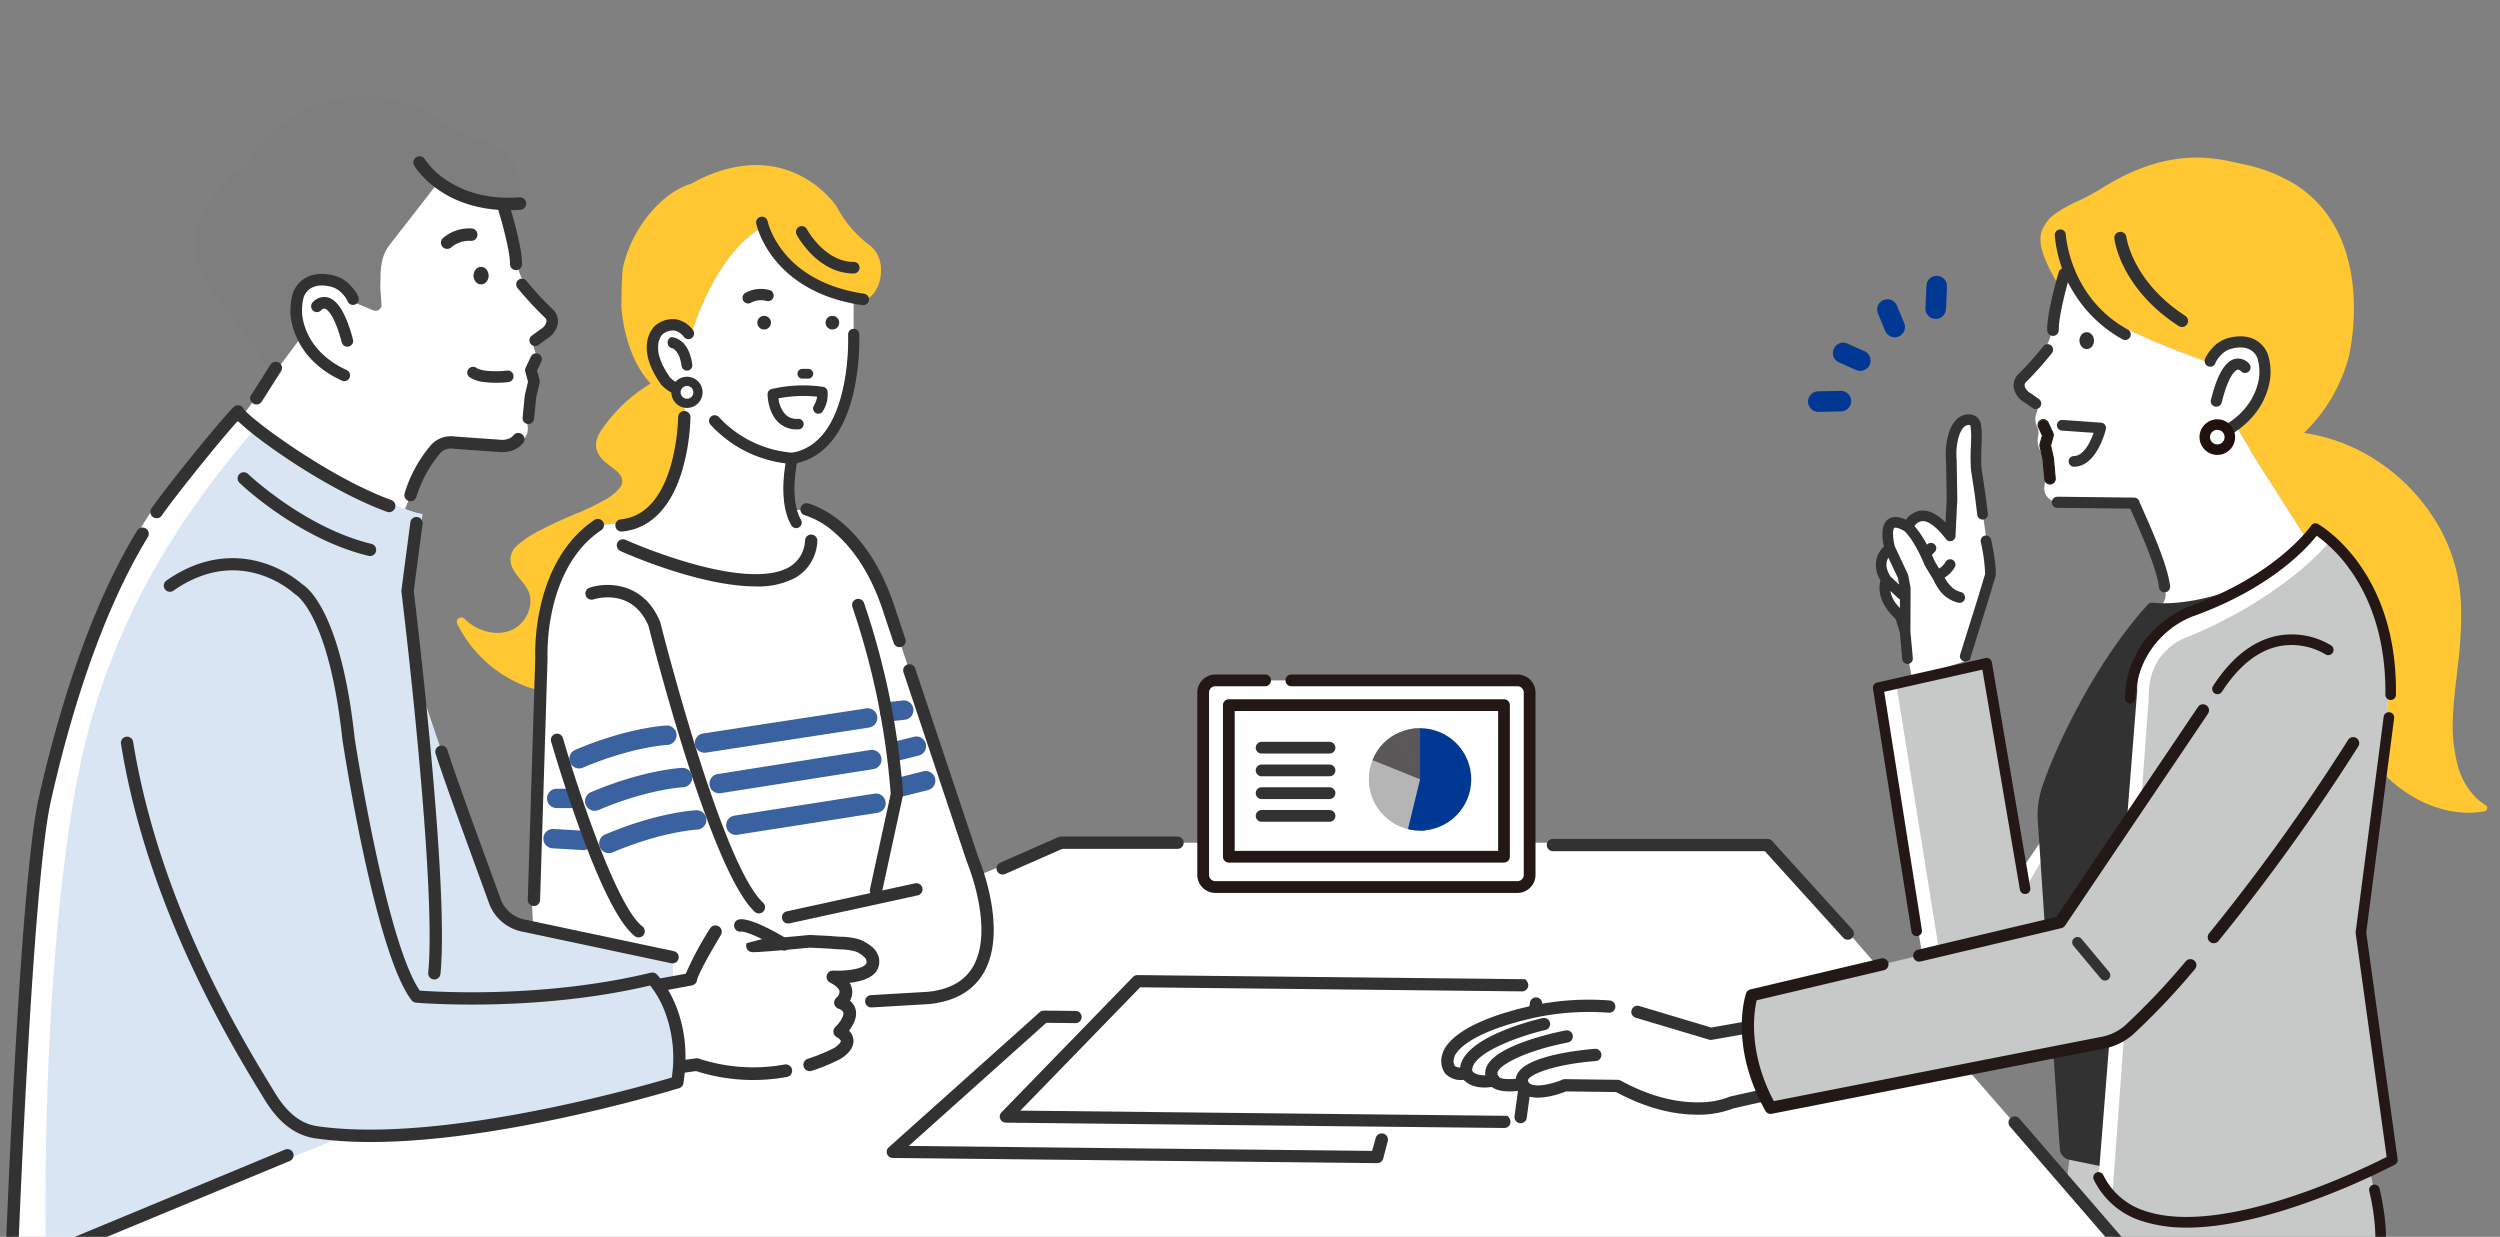 <svg xmlns="http://www.w3.org/2000/svg" xmlns:xlink="http://www.w3.org/1999/xlink" width="568" height="281" viewBox="0 0 568 281">
  <rect x="0" y="0" width="568" height="281" fill="#808080" stroke="none"/>
  <defs>
    <clipPath id="clip-path">
      <rect id="長方形_164" data-name="長方形 164" width="568" height="281" transform="translate(494.294 2009.535)" fill="#fff" stroke="#707070" stroke-width="1"/>
    </clipPath>
    <clipPath id="clip-path-2">
      <rect id="長方形_162" data-name="長方形 162" width="563.757" height="266.698" fill="none"/>
    </clipPath>
    <clipPath id="clip-path-3">
      <path id="パス_1325" data-name="パス 1325" d="M665.318,306.034a11.212,11.212,0,0,0-6.242,6.351,10.84,10.84,0,0,0-.847,4.359,11.635,11.635,0,1,0,11.635-11.636,11.324,11.324,0,0,0-4.546.925" transform="translate(-658.229 -305.109)" fill="none"/>
    </clipPath>
  </defs>
  <g id="マスクグループ_2" data-name="マスクグループ 2" transform="translate(-494.294 -2009.535)" clip-path="url(#clip-path)">
    <g id="グループ_164" data-name="グループ 164" transform="translate(495.654 2031.455)">
      <g id="グループ_159" data-name="グループ 159">
        <g id="グループ_158" data-name="グループ 158" clip-path="url(#clip-path-2)">
          <path id="パス_1197" data-name="パス 1197" d="M1083.829,176.687a13.562,13.562,0,0,1-1.941-1.435,16.333,16.333,0,0,1-4.607-8.149,35.5,35.5,0,0,1-.963-10.208c.149-4.209.746-8.4,1.2-12.583a88.059,88.059,0,0,0,.642-13.154,38.768,38.768,0,0,0-6.346-19.972,43.543,43.543,0,0,0-14.335-13.774,40.586,40.586,0,0,0-15-5.332,37.244,37.244,0,0,0,10.247-17.558,52.228,52.228,0,0,0,.912-15.2c-.69-7.61-3.619-17.953-13.649-24.012a36.52,36.52,0,0,0-11.084-4.237c-5.916-1.281-16.43-4.538-32.267,5.35A47.671,47.671,0,0,1,991.951,39c-1.914.915-5.923,2.718-7.545,4.7-2.545,3.11-2.638,5.91,1.46,13.352l1.028,1.394c1-4.475,1.994-7.017,1.422-4.8-2.814,10.927,29.409,21.016,31.61,22.105l2.529.045,3.563,12.979c.2.261,5.057,8.43,5.165,8.742l14.7,23.046a73.88,73.88,0,0,1-8.079,7.714c.145.366.286.733.432,1.1a222.792,222.792,0,0,0,10.872,23.542c3.766,6.954,7.98,13.932,14.155,19.023,5.563,4.587,13.014,7.431,20.259,6.084a.751.751,0,0,0,.305-1.34" transform="translate(-520.384 -15.635)" fill="#ffc833"/>
          <path id="パス_1198" data-name="パス 1198" d="M1066.2,521.406s2.384-14.345-7.152-37.391l-61.191-.795L995.477,501.5l16.067,19.908Z" transform="translate(-527.194 -255.908)" fill="#c7c8c8"/>
          <path id="パス_1199" data-name="パス 1199" d="M1025.768,123.759c-.109-.311-4.964-8.481-5.165-8.742l-3.562-12.979-2.529-.045c-2.2-1.089-34.424-11.178-31.61-22.105.906-3.52-2.115,4.936-2.893,14.1-.034.4-.037,1.421-.336,1.15-.232-.209.715,2.044-3.983,7.38-.553.628-3.219,4.027-3.279,4.862a2.388,2.388,0,0,0,1.081,2.488,2.336,2.336,0,0,0,.948.306c.9.154,2.935.843,1.764,3.921a3.723,3.723,0,0,0,.238,2.8,3.287,3.287,0,0,1,.255,2.036,4.785,4.785,0,0,0,.357,3.217,8.075,8.075,0,0,1,.871,2.384l.172.961a13.128,13.128,0,0,1,.049,4.609c-.321,1.8.206,4.541,6.484,4.443l11.573-.272c4.207-1.01,9.4,20.244,9.4,20.244.641,3.35-5.117,6.176-3.015,8.184,16.556,8.742,37.88-15.894,37.88-15.894Z" transform="translate(-514.97 -41.876)" fill="#fff"/>
          <path id="パス_1200" data-name="パス 1200" d="M1064.616,122.918s.01-.569,1.519-2.261a6.243,6.243,0,0,1,3.234-1.856c2.049-.492,5.571-.629,7.12,2.873a12.436,12.436,0,0,1,.527,4.687c-.339,3.25-2.272,9.332-10.219,13.138Z" transform="translate(-563.81 -62.779)" fill="#fff"/>
          <path id="パス_1201" data-name="パス 1201" d="M1064.232,138.614a1.265,1.265,0,0,1,.594-1.687c7.831-3.752,9.258-9.732,9.508-12.129a11.45,11.45,0,0,0-.427-4.045c-1.223-2.765-4.076-2.537-5.668-2.155a4.973,4.973,0,0,0-2.584,1.468,6.991,6.991,0,0,0-1.22,1.652,1.265,1.265,0,0,1-2.508-.254c.012-.7.614-1.707,1.84-3.081a7.48,7.48,0,0,1,3.882-2.244c3.954-.951,7.157.394,8.571,3.592a13.4,13.4,0,0,1,.629,5.33c-.294,2.82-1.947,9.845-10.931,14.148a1.263,1.263,0,0,1-1.687-.594m.224-17.1h0m0,0h0m0,0v0" transform="translate(-562.386 -61.348)" fill="#323232"/>
          <path id="パス_1202" data-name="パス 1202" d="M1013.962,215.015a1.265,1.265,0,0,0,1.045-1.375c-.465-4.534-4.321-13.212-6.173-17.383-.338-.761-.659-1.483-.76-1.742a1.264,1.264,0,0,0-1.2-1.006l-17.4-.2a1.265,1.265,0,1,0-.078,2.528l16.563.174c.142.331.326.745.56,1.272,1.659,3.735,5.545,12.48,5.969,16.614a1.265,1.265,0,0,0,1.387,1.129l.084-.012" transform="translate(-523.326 -102.375)" fill="#323232"/>
          <path id="パス_1203" data-name="パス 1203" d="M970.494,126.663a1.249,1.249,0,0,1,.12-.118,68.246,68.246,0,0,0,5.778-6.454,1.253,1.253,0,0,1,1.934,1.594,79.237,79.237,0,0,1-5.981,6.676,1.174,1.174,0,0,0-.2.818,2.773,2.773,0,0,0,1.4,1.619l1.87,1.325a1.253,1.253,0,0,1-1.45,2.043l-1.805-1.281a4.967,4.967,0,0,1-2.5-3.393,3.714,3.714,0,0,1,.838-2.828" transform="translate(-513.504 -63.358)" fill="#323232"/>
          <path id="パス_1204" data-name="パス 1204" d="M1066.341,137.492a1.265,1.265,0,0,0,1.016-.944c1.64-6.631,3.283-7.36,3.6-7.438a.852.852,0,0,1,.73.286,1.255,1.255,0,0,0,1.774.153,1.274,1.274,0,0,0,.154-1.79,3.356,3.356,0,0,0-3.213-1.117c-2.28.525-4.078,3.567-5.5,9.3a1.265,1.265,0,0,0,1.439,1.551" transform="translate(-563.941 -67.027)" fill="#323232"/>
          <path id="パス_1205" data-name="パス 1205" d="M1004.579,116.6a1.55,1.55,0,0,1-2.209.863,2.071,2.071,0,0,1-.717-2.575,1.55,1.55,0,0,1,2.209-.863,2.071,2.071,0,0,1,.717,2.575" transform="translate(-530.37 -60.278)" fill="#323232"/>
          <path id="パス_1206" data-name="パス 1206" d="M1062.016,161.791a2.848,2.848,0,1,1,3.286,2.33,2.849,2.849,0,0,1-3.286-2.33" transform="translate(-562.411 -83.921)" fill="#fff"/>
          <path id="パス_1207" data-name="パス 1207" d="M1059.494,160.647a4.043,4.043,0,1,1,4.663,3.308,4.047,4.047,0,0,1-4.663-3.308m2.355-.4a1.654,1.654,0,1,0,1.353-1.908,1.656,1.656,0,0,0-1.353,1.908" transform="translate(-561.067 -82.577)" fill="#21110d"/>
          <path id="パス_1208" data-name="パス 1208" d="M1005.061,89.243a1.274,1.274,0,0,1-.152-.071A30.089,30.089,0,0,1,989.5,65.517a1.265,1.265,0,0,1,2.527-.121c.007.143.865,14.308,14.1,21.557a1.265,1.265,0,0,1-1.063,2.289" transform="translate(-524.026 -33.996)" fill="#323232"/>
          <path id="パス_1209" data-name="パス 1209" d="M1034.155,86.9a1.378,1.378,0,0,1-1.245-.13c-13.146-8.515-14.56-19.4-14.614-19.862a1.38,1.38,0,0,1,2.741-.325c.015.119,1.39,10.109,13.374,17.87a1.38,1.38,0,0,1-.256,2.447" transform="translate(-539.274 -34.618)" fill="#323232"/>
          <path id="パス_1210" data-name="パス 1210" d="M987.641,98.184a1.318,1.318,0,0,1-1.788-1.191c-.119-3.92,2.506-12.825,2.618-13.2A1.318,1.318,0,0,1,991,84.54c-.728,2.457-2.6,9.469-2.51,12.374a1.318,1.318,0,0,1-.845,1.27" transform="translate(-522.095 -43.875)" fill="#323232"/>
          <path id="パス_1211" data-name="パス 1211" d="M984.335,170.68a1.2,1.2,0,0,0,1.018-1.29l-.4-4.483a1.254,1.254,0,0,0-.024-.155l-.634-2.824.572-2.033a1.2,1.2,0,0,0-.067-.828l-1.08-2.321a1.2,1.2,0,0,0-2.168,1.009l.893,1.919-.534,1.9a1.2,1.2,0,0,0-.015.585l.683,3.042.4,4.4a1.2,1.2,0,0,0,1.3,1.083l.066-.008" transform="translate(-519.76 -82.645)" fill="#221815"/>
          <path id="パス_1212" data-name="パス 1212" d="M984.217,170.663h0l-.072.009a1.314,1.314,0,0,1-1.426-1.191l-.392-4.39-.682-3.041a1.309,1.309,0,0,1,.017-.644l.522-1.855-.874-1.879a1.313,1.313,0,1,1,2.382-1.108l1.08,2.32a1.315,1.315,0,0,1,.073.911l-.563,2,.626,2.795a1.338,1.338,0,0,1,.027.17l.4,4.483a1.312,1.312,0,0,1-1.118,1.417h0m-2.171-14.523a1.077,1.077,0,0,0-.522,1.431l.892,1.919a.119.119,0,0,1,.006.082l-.534,1.9a1.07,1.07,0,0,0-.014.528l.685,3.057.395,4.4a1.076,1.076,0,0,0,1.17.976l.059-.007h0a1.076,1.076,0,0,0,.916-1.161l-.4-4.483a1.086,1.086,0,0,0-.022-.139l-.634-2.824a.115.115,0,0,1,0-.058l.572-2.033a1.079,1.079,0,0,0-.06-.746l-1.08-2.321a1.079,1.079,0,0,0-1.431-.522" transform="translate(-519.627 -82.512)" fill="#221815"/>
          <path id="パス_1213" data-name="パス 1213" d="M994.183,166.827a1.215,1.215,0,0,1,.209-2.409c1.6-.012,2.811-1.7,3.548-3.113a16.324,16.324,0,0,0,.92-2.158l-7.237-.513a1.215,1.215,0,0,1,.172-2.423l8.753.621a1.214,1.214,0,0,1,1.1,1.489c-.081.347-2.054,8.488-7.234,8.526a1.24,1.24,0,0,1-.227-.02" transform="translate(-524.555 -82.726)" fill="#323232"/>
          <path id="パス_1214" data-name="パス 1214" d="M928.887,273.74c-2.058.515-24.635,5.563-24.635,5.563l11.92,72.317,15.1,7.152L960,328.946l.679-43.286-23.841,34.967Z" transform="translate(-478.883 -144.97)" fill="#fff"/>
          <path id="パス_1215" data-name="パス 1215" d="M933.659,273.611c-3.709-1.059-20.4,5.563-20.4,5.563l10.331,64.37,12.45,15.1,28.725-29.825.679-43.286L942.4,324.869Z" transform="translate(-483.654 -144.841)" fill="#c7c8c8"/>
          <path id="パス_1216" data-name="パス 1216" d="M1008.759,234.45s14.3,2.384,35.5-11.391l5.828,9.132v11.976l-7.947,16.142-14.3,16.662-12.185,23.952-8.477,57.278-5.3,2.6-11.677-2.391a1.391,1.391,0,0,1-1.109-1.27l-5-74.449a18.951,18.951,0,0,1,.844-7.018c2.408-7.575,11.432-27.648,23.829-41.228" transform="translate(-521.139 -118.13)" fill="#323232"/>
          <path id="パス_1217" data-name="パス 1217" d="M1000.383,360.64a1.327,1.327,0,0,1-.265-.027l-11.677-2.391a2.719,2.719,0,0,1-2.162-2.477l-5-74.448a20.184,20.184,0,0,1,.9-7.507c2.436-7.663,11.536-27.943,24.112-41.719a1.322,1.322,0,0,1,1.192-.413c.238.037,14.2,2.038,34.56-11.195a1.322,1.322,0,0,1,1.835.4l5.827,9.132a1.319,1.319,0,0,1,.208.711V242.68a1.331,1.331,0,0,1-.136.584l-7.947,16.142a1.3,1.3,0,0,1-.183.277l-14.2,16.542-12.015,23.619-8.445,57.064a1.322,1.322,0,0,1-.725.993l-5.3,2.6a1.318,1.318,0,0,1-.583.136m7.409-126.284c-12.045,13.438-20.741,32.845-23.092,40.235a17.576,17.576,0,0,0-.784,6.529l5,74.449a.07.07,0,0,0,.055.064l11.235,2.3,4.269-2.1,8.375-56.591a1.339,1.339,0,0,1,.129-.406l12.186-23.952a1.278,1.278,0,0,1,.175-.262l14.195-16.536,7.737-15.715V231.089l-4.908-7.691c-18.345,11.576-31.379,11.254-34.572,10.957" transform="translate(-519.65 -116.642)" fill="#323232"/>
          <path id="パス_1218" data-name="パス 1218" d="M407.991,360.421H246.359L13.6,455.313H490.639Z" transform="translate(-7.204 -190.875)" fill="#fff"/>
          <path id="パス_1219" data-name="パス 1219" d="M574.549,427.2l-4.4,31.474-28.493-.3-2.234,8.362-107.639-1.151,32.993-29.523,12.853.137,9.213-9.86s87.724-.479,87.71.864" transform="translate(-228.667 -225.74)" fill="#fff"/>
          <path id="パス_1220" data-name="パス 1220" d="M594.582,459.089l-113.17-1.209a1.463,1.463,0,0,1-1.069-.448,1.368,1.368,0,0,1,.019-1.892l29.878-30.76a1.429,1.429,0,0,1,1.041-.43l88.033.941a.057.057,0,0,1,.036.014c1.387,1.233.506,2.762-.725,2.749l-86.757-.927-27.215,28.018,110.639,1.183c1.409,1.235.526,2.776-.709,2.763" transform="translate(-254.188 -224.731)" fill="#323232"/>
          <path id="パス_1221" data-name="パス 1221" d="M536.791,476.158l-110.032-1.176a1.415,1.415,0,0,1-1.307-.89,1.366,1.366,0,0,1,.366-1.517l34.309-30.713a1.432,1.432,0,0,1,.97-.363l7.139.076a1.386,1.386,0,1,1-.03,2.77l-6.581-.07L430.375,472.25l105.281,1.125.792-2.864a1.416,1.416,0,0,1,1.673-1.076,1.387,1.387,0,0,1,1.1,1.637l-1.028,3.981a1.408,1.408,0,0,1-1.4,1.1" transform="translate(-225.266 -233.813)" fill="#323232"/>
          <path id="パス_1222" data-name="パス 1222" d="M729.976,463.744a1.46,1.46,0,0,1-.191-.013,1.4,1.4,0,0,1-1.2-1.576l3.5-25.763a1.4,1.4,0,1,1,2.774.377l-3.5,25.763a1.4,1.4,0,0,1-1.385,1.211" transform="translate(-385.846 -230.467)" fill="#323232"/>
          <path id="パス_1223" data-name="パス 1223" d="M812.561,381.482a1.4,1.4,0,0,1-1.011-.43L793.726,361.37H745.582a1.4,1.4,0,0,1,0-2.8h48.741a1.4,1.4,0,0,1,1.01.43l18.238,20.112a1.4,1.4,0,0,1-1.01,2.37" transform="translate(-394.111 -189.895)" fill="#323232"/>
          <path id="パス_1224" data-name="パス 1224" d="M706.761,456.143c1.046,1.824,6.476.848,6.476.848,1.732,3.641,9.635.269,9.635.269l12,.156c15.7,8.6,25.9,3.754,25.9,3.754l16.3-3.648c.212-10.817-6.207-14.55-6.207-14.55l-14.839,2.595-16.669-4.984a30.121,30.121,0,0,0-6.444-1.2,59.646,59.646,0,0,0-18.274,1.4c-17.474,4.106-18.225,9.7-18.225,9.7s-1.7,4.776,4.088,4.088c0,0,1.232,2.589,6.262,1.566" transform="translate(-368.69 -232.608)" fill="#fff"/>
          <path id="パス_1225" data-name="パス 1225" d="M730.668,469.365a1.393,1.393,0,0,1-1.268-.881,3.312,3.312,0,0,1,.276-3.079c2.552-4.084,15.01-5.25,17.481-5.443a1.392,1.392,0,0,1,.216,2.775c-9.245.722-14.534,2.857-15.337,4.143a.555.555,0,0,0-.047.581,1.393,1.393,0,0,1-1.321,1.9" transform="translate(-386.147 -243.589)" fill="#323232"/>
          <path id="パス_1226" data-name="パス 1226" d="M716.4,463.78a1.39,1.39,0,0,1-1.088-.558,3.788,3.788,0,0,1-.625-3.786c1.92-4.988,15.353-7.868,18.027-8.394a1.392,1.392,0,0,1,.538,2.731c-10,1.973-15.359,5.084-15.966,6.663a1.054,1.054,0,0,0,.257,1.12,1.392,1.392,0,0,1-1.141,2.225" transform="translate(-378.356 -238.853)" fill="#323232"/>
          <path id="パス_1227" data-name="パス 1227" d="M703.677,459.037a1.391,1.391,0,0,1-1.332-1.1c-1.7-7.963,16.614-12.4,18.709-12.885a1.392,1.392,0,0,1,.622,2.713c-5.8,1.333-17.5,5.431-16.61,9.589a1.391,1.391,0,0,1-1.07,1.652,1.376,1.376,0,0,1-.32.031" transform="translate(-371.896 -235.676)" fill="#323232"/>
          <path id="パス_1228" data-name="パス 1228" d="M750.729,462.364c-4.541-.089-10.606-1.254-17.79-5.13l-11.368-.148c-1.59.639-7.946,2.929-10.573-.152-1.73.225-4.7.38-6.3-.859-3.636.536-5.53-.706-6.4-1.617a4.821,4.821,0,0,1-4.245-1.512,4.917,4.917,0,0,1-.557-4.382c.269-1.2,2.414-6.738,19.231-10.694a60.8,60.8,0,0,1,18.716-1.442,1.392,1.392,0,1,1-.2,2.776,58.93,58.93,0,0,0-17.8,1.358l-.05.013c-15.173,3.565-17.026,8.143-17.166,8.567a.662.662,0,0,1-.066.246,2.316,2.316,0,0,0,.077,1.825c.337.415,1.261.566,2.535.415a1.271,1.271,0,0,1,1.412.761c.131.2,1.164,1.549,4.736.822a1.391,1.391,0,0,1,1.485.671c.344.416,2.666.591,5.023.171a1.4,1.4,0,0,1,1.5.772c.864,1.815,5.741.475,7.834-.414a1.4,1.4,0,0,1,.564-.112l12,.157h.009a1.4,1.4,0,0,1,.641.171c7.753,4.248,14.042,5.03,17.951,4.937a18.377,18.377,0,0,0,6.684-1.223,1.46,1.46,0,0,1,.288-.1l15.214-3.4a17.066,17.066,0,0,0-2.687-9.3,11.368,11.368,0,0,0-2.45-2.671l-14.276,2.5a1.4,1.4,0,0,1-.638-.038l-16.669-4.984a1.392,1.392,0,1,1,.8-2.667l16.354,4.89,14.516-2.538a1.4,1.4,0,0,1,.939.168c.291.169,7.125,4.277,6.9,15.78a1.393,1.393,0,0,1-1.088,1.331l-16.167,3.618a22.17,22.17,0,0,1-8.909,1.435" transform="translate(-367.121 -231.04)" fill="#323232"/>
          <path id="パス_1229" data-name="パス 1229" d="M236.94,145.2s-1.069-21.025,12.829-30.291l6.651-.5c2.778-1.354,9.285-4.876,10.921-8.859a56.846,56.846,0,0,0,1.925-20.333L269,78.737s4.368-22.294,17.155-30.947c0,0,6.278,10.739,21.238,16.212.652-.543,1.83-.046,3.082-.358,3.532-.883,5.613-9.017.9-12.405a25.993,25.993,0,0,1-7.311-8.628,18.087,18.087,0,0,0-2.164-2.578,23.589,23.589,0,0,0-6.592-4.738,22.26,22.26,0,0,0-10.959-2.133,27.8,27.8,0,0,0-7.045,1.383,36.773,36.773,0,0,0-3.835,1.518c-.832.383-1.743.94-2.49,1.283-.275.127-.6.194-.884.3a15.121,15.121,0,0,0-1.5.665A20.016,20.016,0,0,0,264,41.561a29.4,29.4,0,0,0-8.49,14.688c-.363,1.487-.331,7.078-.412,8.607,0,0,.289,11.079,6.666,17.9a35.759,35.759,0,0,0-10.648,9.809C250,94.035,248.962,95.9,249.5,97.817a6.251,6.251,0,0,0,2.284,3.06c1.619,1.328,4.7,2.933,3.082,5.428a11.121,11.121,0,0,1-4.076,3.185c-1.6.9-3.263,1.68-4.942,2.417a107.951,107.951,0,0,0-9.993,4.6,22.658,22.658,0,0,0-4.529,3.156,4.111,4.111,0,0,0-1.162,4.492c1.03,2.822,4.194,4.524,4.291,7.726a7.446,7.446,0,0,1-4.009,6.754c-2.887,1.429-6.432.767-9.067-.9a11.092,11.092,0,0,1-1.9-1.524,1.019,1.019,0,0,0-1.644,1.16,28.978,28.978,0,0,0,16.2,14.417,23.342,23.342,0,0,0,2.591.712Z" transform="translate(-115.295 -17.54)" fill="#ffc833"/>
          <path id="パス_1230" data-name="パス 1230" d="M108.547,63.752l9.031-12.109,1.164,1.162,7.019-6.693,5.945,2.489a1.346,1.346,0,0,0,1.859-1.1l-.278-4.2c.093-3.722-.115-6.71,2.171-9.649l11.493-14.775c-1.189,1.39,11.27,5.126,15.587,5.548l.527,3.7c7.591-15.232-8.139-18.789-8.139-18.789-4.32-.672-6.505-3.246-9.582-5.01A31.832,31.832,0,0,0,130.012,0c-18.873-.272-27.134,15.368-27.134,15.368-24.949,19.907-3.757,30.323,4.287,45.758.475.911.92,1.672,1.382,2.623" transform="translate(-48.244 0)" fill="#7e7e7e"/>
          <path id="パス_1231" data-name="パス 1231" d="M354.153,207.513l-18.884-56.49c-6.415-20.194-18.887-23.164-18.887-23.164l-3.18.239c-2.18-5.521-.058-11.825-.058-11.825,14.95-2.908,13.972-28.174,13.972-28.174-.059-6.69.012-7.391.012-7.391-15.337-5.41-21.754-16.4-21.754-16.4-12.787,8.654-17.155,30.948-17.155,30.948l.263,6.478a56.847,56.847,0,0,1-1.925,20.333c-1.637,3.983-8.143,7.5-10.921,8.859l-6.651.5c-13.9,9.266-12.83,30.291-12.83,30.291l-2.139,48.822c-.047,3.7-.337,19.4,3.226,21.542l5.327,13.738,80.731-6.9a19.88,19.88,0,0,0,2.183-.229c20.432-3.326,8.668-31.176,8.668-31.176" transform="translate(-134.512 -34.056)" fill="#fff"/>
          <path id="パス_1232" data-name="パス 1232" d="M253.416,291.966h-.044a1.4,1.4,0,0,1-1.357-1.442l1.693-54.814a48.637,48.637,0,0,1,1.239-11.994c2-8.749,6.228-15.482,12.214-19.473a1.4,1.4,0,1,1,1.553,2.33c-6.8,4.531-9.754,12.163-11.038,17.768a46.129,46.129,0,0,0-1.169,11.287c0,.038,0,.076,0,.115l-1.693,54.867a1.4,1.4,0,0,1-1.4,1.357" transform="translate(-133.464 -108.04)" fill="#323232"/>
          <path id="パス_1233" data-name="パス 1233" d="M416.437,352.185a1.4,1.4,0,0,1-.08-2.8l12.152-.71a18.457,18.457,0,0,0,2.039-.213c4.3-.7,7.355-2.637,9.08-5.757,4.733-8.564-1.414-23.343-1.476-23.492-.014-.033-.027-.066-.039-.1l-14.4-43.071a1.4,1.4,0,0,1,2.656-.888l14.381,43.022c.49,1.178,6.61,16.323,1.326,25.884-2.161,3.91-5.889,6.321-11.08,7.166a21.212,21.212,0,0,1-2.337.246l-12.141.709-.083,0" transform="translate(-219.8 -145.214)" fill="#323232"/>
          <path id="パス_1234" data-name="パス 1234" d="M406.189,229.142a1.4,1.4,0,0,1-1.327-.957l-2.255-6.746c-3.184-10.023-7.885-15.536-11.27-18.4a18.582,18.582,0,0,0-6.62-3.848,1.4,1.4,0,0,1,.655-2.722c.54.129,13.319,3.391,19.9,24.1l2.248,6.726a1.4,1.4,0,0,1-1.328,1.844" transform="translate(-203.177 -104.029)" fill="#323232"/>
          <path id="パス_1235" data-name="パス 1235" d="M398.946,107.564a1.549,1.549,0,1,1-1.5-1.6,1.549,1.549,0,0,1,1.5,1.6" transform="translate(-209.637 -56.118)" fill="#323232"/>
          <path id="パス_1236" data-name="パス 1236" d="M365.971,107.564a1.549,1.549,0,1,1-1.5-1.6,1.549,1.549,0,0,1,1.5,1.6" transform="translate(-192.174 -56.118)" fill="#323232"/>
          <path id="パス_1237" data-name="パス 1237" d="M358.795,165.064c-.026,0-.053,0-.08,0a27.38,27.38,0,0,1-18.306-8.88.982.982,0,0,1,1.525-1.238,25.877,25.877,0,0,0,16.939,8.161.982.982,0,0,1-.078,1.961" transform="translate(-180.161 -81.864)" fill="#323232"/>
          <path id="パス_1238" data-name="パス 1238" d="M358.607,165.044c-.031,0-.061,0-.093,0a27.55,27.55,0,0,1-18.422-8.942,1.149,1.149,0,0,1,1.783-1.448,25.69,25.69,0,0,0,16.822,8.1,1.149,1.149,0,0,1-.091,2.294M340.983,154.56a.815.815,0,0,0-.632,1.329,27.193,27.193,0,0,0,18.189,8.819.815.815,0,1,0,.131-1.626,26.012,26.012,0,0,1-17.054-8.222.815.815,0,0,0-.634-.3" transform="translate(-179.973 -81.677)" fill="#323232"/>
          <path id="パス_1239" data-name="パス 1239" d="M358.647,165.049c-.03,0-.06,0-.09,0a27.519,27.519,0,0,1-18.4-8.928,1.113,1.113,0,0,1,1.727-1.4,25.671,25.671,0,0,0,16.847,8.113,1.113,1.113,0,0,1,1.02,1.2,1.118,1.118,0,0,1-1.108,1.024m-17.623-10.484a.851.851,0,0,0-.66,1.387,27.243,27.243,0,0,0,18.215,8.832.851.851,0,0,0,.716-1.4.845.845,0,0,0-.58-.3,25.945,25.945,0,0,1-17.029-8.209.851.851,0,0,0-.661-.314" transform="translate(-180.014 -81.718)" fill="#323232"/>
          <path id="パス_1240" data-name="パス 1240" d="M358.46,165.027c-.035,0-.069,0-.1,0a27.71,27.71,0,0,1-18.512-8.99,1.279,1.279,0,0,1,1.986-1.613,25.548,25.548,0,0,0,16.732,8.052,1.279,1.279,0,0,1,1.173,1.378,1.286,1.286,0,0,1-1.274,1.177m-17.623-10.484a.684.684,0,0,0-.68.613.683.683,0,0,0,.149.5,27.062,27.062,0,0,0,18.1,8.771.685.685,0,0,0,.11-1.365,26.172,26.172,0,0,1-17.145-8.27.682.682,0,0,0-.532-.252" transform="translate(-179.826 -81.53)" fill="#323232"/>
          <path id="パス_1241" data-name="パス 1241" d="M378.68,157.527a.982.982,0,0,1-.849-.487c-3.251-5.572-1.1-14.913-1.007-15.309a.983.983,0,0,1,.8-.744c14.046-2.233,13.155-26.913,13.144-27.162a.982.982,0,1,1,1.962-.084,54.577,54.577,0,0,1-1.359,13.458c-2.129,8.924-6.535,14.3-12.766,15.6-.405,2.112-1.494,9.109.92,13.247a.982.982,0,0,1-.847,1.477" transform="translate(-199.147 -59.738)" fill="#323232"/>
          <path id="パス_1242" data-name="パス 1242" d="M378.511,157.508a1.136,1.136,0,0,1-.978-.562c-3.282-5.625-1.117-15.021-1.023-15.419a1.128,1.128,0,0,1,.924-.858c13.909-2.211,13.029-26.76,13.018-27.008a1.131,1.131,0,0,1,2.261-.1,54.755,54.755,0,0,1-1.363,13.5c-2.128,8.92-6.547,14.344-12.782,15.695-.408,2.163-1.435,9.009.92,13.046a1.132,1.132,0,0,1-.977,1.7m13.07-44.727h-.035a.834.834,0,0,0-.8.868c.01.25.9,25.063-13.27,27.316a.83.83,0,0,0-.679.631c-.093.393-2.232,9.676.99,15.2a.855.855,0,0,0,1.138.3.834.834,0,0,0,.3-1.139c-2.444-4.19-1.335-11.278-.937-13.351a.149.149,0,0,1,.116-.118c6.166-1.289,10.54-6.646,12.65-15.492a54.439,54.439,0,0,0,1.356-13.417.835.835,0,0,0-.833-.8" transform="translate(-198.979 -59.57)" fill="#323232"/>
          <path id="パス_1243" data-name="パス 1243" d="M378.533,157.51a1.117,1.117,0,0,1-.962-.552c-3.277-5.618-1.114-15.008-1.021-15.4a1.108,1.108,0,0,1,.908-.843c13.94-2.217,13.044-26.78,13.034-27.027a1.113,1.113,0,0,1,2.224-.1,54.726,54.726,0,0,1-1.363,13.494c-2.127,8.918-6.546,14.339-12.781,15.683-.406,2.151-1.443,9.021.92,13.072a1.112,1.112,0,0,1-.96,1.673m13.07-44.726h-.036a.852.852,0,0,0-.814.887c.011.25.914,25.043-13.254,27.3a.847.847,0,0,0-.694.645c-.093.393-2.234,9.684.992,15.213a.851.851,0,0,0,1.164.306.851.851,0,0,0,.306-1.164c-2.44-4.184-1.333-11.267-.935-13.338l.016-.086.085-.017c6.174-1.291,10.553-6.653,12.665-15.507a54.429,54.429,0,0,0,1.356-13.422.853.853,0,0,0-.851-.815" transform="translate(-199.001 -59.591)" fill="#323232"/>
          <path id="パス_1244" data-name="パス 1244" d="M378.367,157.491a1.267,1.267,0,0,1-1.091-.626c-3.3-5.664-1.131-15.114-1.037-15.514a1.258,1.258,0,0,1,1.03-.957c13.822-2.2,12.919-26.627,12.908-26.873a1.262,1.262,0,1,1,2.522-.108,54.915,54.915,0,0,1-1.367,13.535c-2.131,8.93-6.555,14.381-12.8,15.773-.4,2.14-1.392,8.907.921,12.872a1.262,1.262,0,0,1-1.089,1.9m13.07-44.876-.03.15a.7.7,0,0,0-.671.732c.011.251.921,25.176-13.38,27.45a.7.7,0,0,0-.573.532c-.092.39-2.217,9.63.976,15.1a.721.721,0,0,0,.96.253.7.7,0,0,0,.253-.96c-2.467-4.23-1.353-11.358-.953-13.441l.017-.086a.149.149,0,0,1,.116-.118l.085-.018c6.113-1.278,10.452-6.6,12.55-15.395a54.262,54.262,0,0,0,1.352-13.381.7.7,0,0,0-.7-.672Z" transform="translate(-198.835 -59.422)" fill="#323232"/>
          <path id="パス_1245" data-name="パス 1245" d="M311.243,112.568s.165,13.525,11.6,11.758l1.611-7.571s-7.731-13.529-13.207-4.188" transform="translate(-164.831 -57.873)" fill="#fff"/>
          <path id="パス_1246" data-name="パス 1246" d="M317.858,124.908a4.044,4.044,0,0,0,2.11-.591,1.082,1.082,0,1,0-1.114-1.856c-1.652.991-3.709-.991-4.024-1.311-4.733-6.713-2.014-9.765-1.687-10.091a3.836,3.836,0,0,1,2.883-.912,3.8,3.8,0,0,1,2.231,1.462,1.083,1.083,0,0,0,1.8-1.207,5.475,5.475,0,0,0-8.259-1.04c-.022.016-.043.033-.063.051-.2.174-4.793,4.356,1.378,13.053a1.078,1.078,0,0,0,.085.1,8.925,8.925,0,0,0,2.009,1.567,5.428,5.428,0,0,0,2.654.77" transform="translate(-164.121 -57.166)" fill="#323232"/>
          <path id="パス_1247" data-name="パス 1247" d="M317.621,124.881a5.637,5.637,0,0,1-2.758-.8,9.17,9.17,0,0,1-2.06-1.607,1.274,1.274,0,0,1-.1-.126c-6.283-8.854-1.55-13.155-1.345-13.334.024-.021.049-.042.076-.062a6.125,6.125,0,0,1,4.775-1.386,6.215,6.215,0,0,1,3.785,2.477,1.293,1.293,0,0,1-2.147,1.443,3.59,3.59,0,0,0-2.091-1.374,3.655,3.655,0,0,0-2.723.874c-.289.293-2.9,3.229,1.734,9.8.2.2,2.211,2.17,3.744,1.252a1.292,1.292,0,0,1,1.774.444,1.3,1.3,0,0,1-.444,1.774,4.257,4.257,0,0,1-2.219.621m-2.286-16.963a6.092,6.092,0,0,0-3.65,1.376c-.017.013-.034.027-.051.041-.193.169-4.653,4.227,1.411,12.773a.891.891,0,0,0,.068.084,8.7,8.7,0,0,0,1.957,1.526,4.358,4.358,0,0,0,4.553.181.872.872,0,0,0-.238-1.593.862.862,0,0,0-.659.1c-1.773,1.063-3.879-.933-4.284-1.344-4.854-6.879-2.025-10.049-1.686-10.388a4.061,4.061,0,0,1,3.066-.971,4.019,4.019,0,0,1,2.373,1.554.872.872,0,0,0,1.447-.973,5.758,5.758,0,0,0-3.506-2.3,4.732,4.732,0,0,0-.8-.068" transform="translate(-163.884 -56.929)" fill="#323232"/>
          <path id="パス_1248" data-name="パス 1248" d="M324.176,123.865a1.016,1.016,0,0,0,1-1.2c-.85-5.912-4.389-5.98-4.54-5.98a1.127,1.127,0,0,0-.141,1.951l.112.075c.081.005,1.991.172,2.569,4.282a1.014,1.014,0,0,0,1,.873" transform="translate(-169.466 -61.795)" fill="#323232"/>
          <path id="パス_1249" data-name="パス 1249" d="M323.938,123.838a1.229,1.229,0,0,1-1.211-1.054c-.554-3.941-2.354-4.1-2.373-4.1l-.057,0-.159-.108a1.338,1.338,0,0,1,.167-2.316l.092-.021c.158,0,3.873.07,4.749,6.16a1.224,1.224,0,0,1-1.207,1.442m-3.495-5.568c.366.058,2.151.539,2.7,4.456a.807.807,0,0,0,.931.679.83.83,0,0,0,.652-.948c-.78-5.432-3.843-5.777-4.283-5.8a.916.916,0,0,0-.072,1.564Z" transform="translate(-169.229 -61.557)" fill="#323232"/>
          <path id="パス_1250" data-name="パス 1250" d="M356.935,96.241a1.116,1.116,0,0,1-.261-2.069,7.191,7.191,0,0,1,5.425-.59,1.115,1.115,0,0,1-.732,2.107,4.941,4.941,0,0,0-3.646.453,1.114,1.114,0,0,1-.787.1" transform="translate(-188.577 -49.412)" fill="#323232"/>
          <path id="パス_1251" data-name="パス 1251" d="M357.006,96.252a1.3,1.3,0,0,1-.3-.036,1.286,1.286,0,0,1-.3-2.385,7.374,7.374,0,0,1,5.562-.6,1.286,1.286,0,0,1-.844,2.429,4.77,4.77,0,0,0-3.51.442,1.289,1.289,0,0,1-.6.15m2.949-2.972a7.192,7.192,0,0,0-3.393.851.945.945,0,1,0,.887,1.669,5.142,5.142,0,0,1,3.779-.464.945.945,0,0,0,.622-1.785,6.144,6.144,0,0,0-1.9-.272" transform="translate(-188.386 -49.221)" fill="#323232"/>
          <path id="パス_1252" data-name="パス 1252" d="M386.635,78.169a1.337,1.337,0,0,1-.192-.014c-20.611-3.012-23.972-17.886-24.105-18.517a1.319,1.319,0,0,1,2.581-.548c.122.564,3.188,13.719,21.906,16.454a1.319,1.319,0,0,1-.189,2.624" transform="translate(-191.875 -30.741)" fill="#323232"/>
          <path id="パス_1253" data-name="パス 1253" d="M394.674,73.378c-8.215,0-12.785-8.471-12.976-8.831a1.319,1.319,0,0,1,2.332-1.234c.039.074,4.031,7.428,10.644,7.428a1.319,1.319,0,1,1,0,2.638" transform="translate(-202.062 -33.158)" fill="#323232"/>
          <path id="パス_1254" data-name="パス 1254" d="M328.6,140.084a2.5,2.5,0,1,1-2.495-2.5,2.5,2.5,0,0,1,2.495,2.5" transform="translate(-171.379 -72.866)" fill="#fff"/>
          <path id="パス_1255" data-name="パス 1255" d="M324.924,142.447a3.542,3.542,0,1,1,3.542-3.542,3.546,3.546,0,0,1-3.542,3.542m0-4.99a1.448,1.448,0,1,0,1.448,1.448,1.45,1.45,0,0,0-1.448-1.448" transform="translate(-170.201 -71.687)" fill="#323232"/>
          <path id="パス_1256" data-name="パス 1256" d="M384.738,133.781h-1.287a1.107,1.107,0,1,1,0-2.213h1.287a1.107,1.107,0,1,1,0,2.213" transform="translate(-202.486 -69.677)" fill="#323232"/>
          <path id="パス_1257" data-name="パス 1257" d="M326.56,223.363c-12.772,0-29.82-7.625-30.728-8.036a1.4,1.4,0,0,1,1.153-2.552,120.324,120.324,0,0,0,14.991,5.382c10.415,2.929,18.094,3.209,22.206.812a7.3,7.3,0,0,0,3.6-6.113,1.4,1.4,0,1,1,2.789.254,10.047,10.047,0,0,1-4.975,8.28,18.029,18.029,0,0,1-9.032,1.974" transform="translate(-156.234 -112.052)" fill="#323232"/>
          <path id="パス_1258" data-name="パス 1258" d="M295.729,179.3a1.4,1.4,0,0,1-.135-2.794c12.692-1.238,12.991-23,12.993-23.217a1.4,1.4,0,0,1,1.4-1.391H310a1.4,1.4,0,0,1,1.39,1.41,48.212,48.212,0,0,1-1.9,12.179c-2.536,8.41-7.245,13.183-13.618,13.805-.046,0-.092.007-.137.007" transform="translate(-155.874 -80.447)" fill="#323232"/>
          <path id="パス_1259" data-name="パス 1259" d="M319.271,310.54a1.4,1.4,0,0,1-.953-.374c-10.042-9.324-23.269-61.507-24.137-64.964-3.73-8.747-12.127-6.122-12.484-6.005a1.4,1.4,0,0,1-.881-2.658c3.878-1.293,12.209-1.352,15.989,7.677a1.384,1.384,0,0,1,.067.2c.137.547,13.791,54.818,23.352,63.7a1.4,1.4,0,0,1-.953,2.426" transform="translate(-148.211 -124.938)" fill="#323232"/>
          <path id="パス_1260" data-name="パス 1260" d="M334.9,305.588a2.2,2.2,0,0,1-.332-4.375l37.062-5.7a2.2,2.2,0,0,1,.669,4.349l-37.062,5.7a2.218,2.218,0,0,1-.337.026" transform="translate(-176.195 -156.486)" fill="#3a61a0"/>
          <path id="パス_1261" data-name="パス 1261" d="M341.97,325.439a2.2,2.2,0,0,1-.34-4.374l34.686-5.464a2.2,2.2,0,1,1,.685,4.347l-34.686,5.464a2.212,2.212,0,0,1-.345.027" transform="translate(-179.94 -167.125)" fill="#3a61a0"/>
          <path id="パス_1262" data-name="パス 1262" d="M350.05,346.063a2.2,2.2,0,0,1-.338-4.374l31.835-4.989a2.2,2.2,0,1,1,.681,4.348l-31.835,4.989a2.236,2.236,0,0,1-.343.027" transform="translate(-184.219 -178.299)" fill="#3a61a0"/>
          <path id="パス_1263" data-name="パス 1263" d="M274.3,313.566a2.2,2.2,0,0,1-.86-4.226c11.988-5.086,20.369-5.5,20.72-5.518a2.2,2.2,0,0,1,.194,4.4c-.1,0-8.018.431-19.2,5.173a2.2,2.2,0,0,1-.858.175" transform="translate(-144.099 -160.9)" fill="#3a61a0"/>
          <path id="パス_1264" data-name="パス 1264" d="M281.872,334.021a2.2,2.2,0,0,1-.86-4.226c11.988-5.086,20.369-5.5,20.72-5.519a2.2,2.2,0,0,1,.194,4.4c-.1,0-8.018.431-19.2,5.173a2.194,2.194,0,0,1-.859.175" transform="translate(-148.111 -171.732)" fill="#3a61a0"/>
          <path id="パス_1265" data-name="パス 1265" d="M288.69,354.475a2.2,2.2,0,0,1-.86-4.226c11.989-5.087,20.37-5.5,20.721-5.519a2.2,2.2,0,0,1,.194,4.4c-.1,0-8.019.431-19.2,5.173a2.2,2.2,0,0,1-.858.175" transform="translate(-151.722 -182.564)" fill="#3a61a0"/>
          <path id="パス_1266" data-name="パス 1266" d="M424.291,296.455a2.2,2.2,0,0,1-.24-4.387l3.207-.357a2.2,2.2,0,1,1,.486,4.373l-3.207.357a2.28,2.28,0,0,1-.246.014" transform="translate(-223.537 -154.48)" fill="#3a61a0"/>
          <path id="パス_1267" data-name="パス 1267" d="M428.079,314.592a2.2,2.2,0,0,1-.532-4.335l4.276-1.069a2.2,2.2,0,1,1,1.067,4.268l-4.276,1.069a2.189,2.189,0,0,1-.535.067" transform="translate(-225.542 -163.707)" fill="#3a61a0"/>
          <path id="パス_1268" data-name="パス 1268" d="M429.6,331.614a2.2,2.2,0,0,1-.532-4.335l5.7-1.425a2.2,2.2,0,1,1,1.067,4.269l-5.7,1.425a2.185,2.185,0,0,1-.535.067" transform="translate(-226.345 -172.533)" fill="#3a61a0"/>
          <path id="パス_1269" data-name="パス 1269" d="M414.083,310.3a1.4,1.4,0,0,1-1.369-1.7l4.708-21.656a172.393,172.393,0,0,0-8.689-42.412,1.4,1.4,0,0,1,2.621-.986,175.4,175.4,0,0,1,8.876,43.387,1.391,1.391,0,0,1-.028.4L415.45,309.2a1.4,1.4,0,0,1-1.367,1.1" transform="translate(-216.413 -128.501)" fill="#323232"/>
          <path id="パス_1270" data-name="パス 1270" d="M374.537,149.545a5.948,5.948,0,0,1-4.305-1.661c-2.372-2.307-2.4-6.184-2.4-6.348a1.2,1.2,0,0,1,.927-1.166,31.349,31.349,0,0,1,11.734-.485,1.2,1.2,0,0,1,.96.978,7.14,7.14,0,0,1-1.135,4.661,1.2,1.2,0,0,1-1.992-1.324,5.581,5.581,0,0,0,.774-2.094,30.492,30.492,0,0,0-8.793.38,6.5,6.5,0,0,0,1.6,3.688,3.65,3.65,0,0,0,2.791.976,1.2,1.2,0,1,1,.066,2.391l-.226,0" transform="translate(-194.8 -73.905)" fill="#323232"/>
          <path id="パス_1271" data-name="パス 1271" d="M178.212,72.272a5.524,5.524,0,0,0-1.485-3.082c-7.246-6.942-6.033-9.922-6.3-9.674l-1.976-13.852c-4.318-.422-16.776-4.158-15.587-5.548L141.373,54.891c-2.286,2.939-2.078,5.926-2.17,9.649l.277,4.2a1.346,1.346,0,0,1-1.859,1.1l-5.945-2.489-7.02,6.693-1.164-1.162-21.228,28.464,39,22.3,6.558-16.039c.232-.452,4.414-6.02,4.054-6.38a5.363,5.363,0,0,1,2.043-.713l12.044.079c6.532-.008,7.032-2.875,6.667-4.737a13.661,13.661,0,0,1-.031-4.8l.175-1.085a9.764,9.764,0,0,1,.85-2.412,4.953,4.953,0,0,0,.323-3.315,3.3,3.3,0,0,1,.187-2.086,3.9,3.9,0,0,0,.233-3c-1.272-3.182.832-3.935,1.765-4.11a2.372,2.372,0,0,0,2.074-2.793" transform="translate(-54.158 -21.245)" fill="#fff"/>
          <path id="パス_1272" data-name="パス 1272" d="M153.068,92.938s-.02-.592-1.62-2.326a6.5,6.5,0,0,0-3.4-1.874c-2.14-.476-5.806-.557-7.355,3.115a12.934,12.934,0,0,0-.466,4.886c.41,3.375,2.528,9.667,10.863,13.487Z" transform="translate(-74.234 -46.872)" fill="#fff"/>
          <path id="パス_1273" data-name="パス 1273" d="M149.411,110.039a1.331,1.331,0,0,1-.35-.1c-9.421-4.318-11.265-11.6-11.621-14.525A13.94,13.94,0,0,1,138,89.853c1.414-3.352,4.723-4.808,8.853-3.888a7.784,7.784,0,0,1,4.078,2.266c1.3,1.408,1.943,2.446,1.968,3.173a1.316,1.316,0,0,1-2.6.309,7.274,7.274,0,0,0-1.3-1.7,5.174,5.174,0,0,0-2.715-1.482c-1.662-.37-4.635-.556-5.858,2.342a11.911,11.911,0,0,0-.373,4.215c.3,2.489,1.892,8.686,10.1,12.45a1.316,1.316,0,0,1-.746,2.5m.858-18.54h0m0,0h0m0,0v0" transform="translate(-72.751 -45.383)" fill="#323232"/>
          <path id="パス_1274" data-name="パス 1274" d="M254.98,95.191a1.287,1.287,0,0,0-.127-.12,71.195,71.195,0,0,1-6.125-6.613,1.3,1.3,0,1,0-1.983,1.692,82.316,82.316,0,0,0,6.339,6.839,1.219,1.219,0,0,1,.225.847,2.884,2.884,0,0,1-1.426,1.709l-1.922,1.412a1.3,1.3,0,1,0,1.544,2.1l1.856-1.365a5.166,5.166,0,0,0,2.54-3.574,3.865,3.865,0,0,0-.921-2.927" transform="translate(-130.509 -46.605)" fill="#323232"/>
          <path id="パス_1275" data-name="パス 1275" d="M250.616,140.065a1.316,1.316,0,0,1-1.11-1.428l.48-4.932a1.317,1.317,0,0,1,.028-.17l.72-3.1-.613-2.243a1.313,1.313,0,0,1,.081-.911l1.208-2.546a1.316,1.316,0,0,1,2.377,1.128l-1,2.105.572,2.093a1.319,1.319,0,0,1,.012.645l-.777,3.343-.471,4.846a1.316,1.316,0,0,1-1.437,1.182l-.072-.009" transform="translate(-132.133 -65.659)" fill="#323232"/>
          <path id="パス_1276" data-name="パス 1276" d="M226.4,133.986a7.4,7.4,0,0,1-3.1-1.079,1.316,1.316,0,0,1,1.518-2.149c1.37.968,5.346.845,7.057.634A1.316,1.316,0,0,1,232.2,134a23.827,23.827,0,0,1-5.8-.018" transform="translate(-117.965 -69.12)" fill="#323232"/>
          <path id="パス_1277" data-name="パス 1277" d="M155.41,108.119a1.316,1.316,0,0,1-1.074-.963c-1.823-6.87-3.545-7.6-3.872-7.675a.888.888,0,0,0-.755.31,1.305,1.305,0,0,1-1.843.19,1.326,1.326,0,0,1-.192-1.86A3.493,3.493,0,0,1,151,96.9c2.382.506,4.306,3.639,5.881,9.577a1.316,1.316,0,0,1-1.47,1.639" transform="translate(-78.051 -51.283)" fill="#323232"/>
          <path id="パス_1278" data-name="パス 1278" d="M226.032,85.2a1.612,1.612,0,0,0,2.313.859,2.154,2.154,0,0,0,.7-2.692,1.613,1.613,0,0,0-2.314-.858,2.154,2.154,0,0,0-.7,2.692" transform="translate(-119.597 -43.577)" fill="#323232"/>
          <path id="パス_1279" data-name="パス 1279" d="M241.071,65.789a1.371,1.371,0,0,0,1.839-1.27c.054-4.081-2.834-13.3-2.957-13.688a1.371,1.371,0,0,0-2.615.824c.8,2.543,2.87,9.805,2.83,12.828a1.371,1.371,0,0,0,.9,1.306" transform="translate(-125.658 -26.412)" fill="#323232"/>
          <path id="パス_1280" data-name="パス 1280" d="M217.286,41.106c-14.437-.472-20.071-9.666-20.323-10.09a1.415,1.415,0,0,1,2.431-1.449,17.384,17.384,0,0,0,4.9,4.743c4.536,3.044,10.133,4.355,16.637,3.9a1.415,1.415,0,0,1,.2,2.822,37.347,37.347,0,0,1-3.844.077" transform="translate(-104.205 -15.294)" fill="#323232"/>
          <path id="パス_1281" data-name="パス 1281" d="M211.452,68.353a1.415,1.415,0,0,1-.859-2.5,9.115,9.115,0,0,1,6.582-2.136,1.415,1.415,0,0,1-.363,2.806,6.264,6.264,0,0,0-4.41,1.505,1.411,1.411,0,0,1-.951.326" transform="translate(-111.258 -33.724)" fill="#323232"/>
          <path id="パス_1282" data-name="パス 1282" d="M119.3,137.831a1.482,1.482,0,0,1-1.322-.972,1.264,1.264,0,0,1,.2-1.236l4.376-6.893a1.468,1.468,0,0,1,1.969-.378,1.415,1.415,0,0,1,.332,2.027l-4.377,6.894a1.412,1.412,0,0,1-1.174.558" transform="translate(-62.433 -67.852)" fill="#323232"/>
          <path id="パス_1283" data-name="パス 1283" d="M193.808,178.028a1.4,1.4,0,0,1-1.352-1.769,30.471,30.471,0,0,1,6.127-11.146,6.215,6.215,0,0,1,5.431-1.782l9.792.691c.048,0,.1.009.143.017.014,0,2.18.337,3.254-1.005a1.4,1.4,0,1,1,2.187,1.749c-1.964,2.455-5.248,2.112-5.837,2.027l-9.832-.694a1.305,1.305,0,0,1-.205-.03,3.345,3.345,0,0,0-2.884.934A28.094,28.094,0,0,0,195.158,177a1.4,1.4,0,0,1-1.35,1.032" transform="translate(-101.897 -86.063)" fill="#323232"/>
          <path id="パス_1284" data-name="パス 1284" d="M4.114,348.188S-3.613,196.457,54.4,156.857c0,0,34.1,20.024,42.214,21.107l-2.706,18.4L96.614,219.1s16.236,48.709,18.4,50.873l38.426,8.66.541,12.989-49.25,14.071-15.189,6.34Z" transform="translate(-1.998 -83.07)" fill="#fff"/>
          <path id="パス_1285" data-name="パス 1285" d="M19.192,348.694s-1.457-53.907,5.776-100.562c5.343-34.467,18.727-60.363,41.323-86.673,0,0,30.308,17.86,38.426,18.942l-2.706,18.4,2.706,22.731s16.236,48.709,18.4,50.873l38.426,8.659.541,12.989-49.25,14.071-16.558,9.916Z" transform="translate(-10.1 -85.507)" fill="#d9e5f2"/>
          <path id="パス_1286" data-name="パス 1286" d="M124.081,173.426a1.42,1.42,0,0,1-.587-.082C110.6,168.673,94.308,157.362,89.6,152.692c-4.4,4.85-14.55,17.525-17.272,21.5a1.424,1.424,0,0,1-2.35-1.61c3.02-4.408,15.052-19.372,18.652-23.016a1.424,1.424,0,0,1,2.3.385c1.181,2.016,19.175,15.513,33.532,20.716a1.424,1.424,0,0,1-.383,2.76" transform="translate(-36.93 -78.984)" fill="#323232"/>
          <path id="パス_1287" data-name="パス 1287" d="M1.528,372.565A1.427,1.427,0,0,1,.007,371c.016-.146,3.158-82.314,7.394-101.229,3.916-17.489,10.985-42.259,22.42-60.947a1.424,1.424,0,0,1,2.429,1.486c-11.225,18.346-18.193,42.78-22.062,60.048-4.2,18.761-7.333,100.793-7.349,100.938a1.424,1.424,0,0,1-1.312,1.272" transform="translate(0 -110.228)" fill="#323232"/>
          <path id="パス_1288" data-name="パス 1288" d="M198.46,308.153a1.366,1.366,0,0,1-.138-.007,1.4,1.4,0,0,1-1.257-1.53c1.992-20.311-6-85.9-6.084-86.557a1.389,1.389,0,0,1,0-.353l2.029-15.424a1.4,1.4,0,0,1,2.776.365l-2.006,15.248c.223,1.841,2.128,17.655,3.788,35.533,2.365,25.473,3.133,42.788,2.282,51.461a1.4,1.4,0,0,1-1.392,1.263" transform="translate(-101.135 -107.54)" fill="#323232"/>
          <path id="パス_1289" data-name="パス 1289" d="M261.263,362.993a1.376,1.376,0,0,1-.292-.031L227.1,355.776a10.106,10.106,0,0,1-7.532-6.448c-.865-2.384-1.8-4.96-2.765-7.6-3.663-10.054-7.815-21.45-9.376-26.393a1.4,1.4,0,1,1,2.67-.843c1.543,4.885,5.684,16.25,9.337,26.278.963,2.641,1.9,5.218,2.767,7.6a7.3,7.3,0,0,0,5.456,4.658l33.894,7.191a1.4,1.4,0,0,1-.289,2.77" transform="translate(-109.818 -166.033)" fill="#323232"/>
          <path id="パス_1290" data-name="パス 1290" d="M141.957,200.529a1.4,1.4,0,0,1-.33-.04c-15.88-3.833-28.783-16.067-29.324-16.586a1.4,1.4,0,0,1,1.937-2.022c.127.122,12.914,12.234,28.044,15.887a1.4,1.4,0,0,1-.327,2.761" transform="translate(-59.246 -96.117)" fill="#323232"/>
          <path id="パス_1291" data-name="パス 1291" d="M338.287,406.833s-2.4-3.767-9.413-3.1l-4.609-.232a38.319,38.319,0,0,1-5.738.708s-6.458-5.221-13.438-4.375l-1.1-.358s-.144.233-.388.63h0c-1.387,2.266-6.036,9.975-6.353,12,0,0-23.682,4.547-29.4,4.386L267.5,435.8l31.117-4.285a41.672,41.672,0,0,0,31.805-2.485s4.818-2.67.664-5.03c0,0,5.016-4.717.172-6.574,0,0,4.443-2.837-.986-5.641,0,0,9.8.209,8.017-4.955" transform="translate(-141.664 -211.558)" fill="#fff"/>
          <path id="パス_1292" data-name="パス 1292" d="M264.509,436.719a1.438,1.438,0,0,1-.068-.463l.348-19.306a1.439,1.439,0,0,1,1.479-1.412c4.9.138,23.944-3.39,28.232-4.2a74.37,74.37,0,0,1,5.5-10.266,1.438,1.438,0,0,1,2.464,1.484c-3.8,6.312-5.294,9.469-5.417,10.254A1.44,1.44,0,0,1,295.9,414c-.906.174-20.809,3.982-28.26,4.381l-.292,16.243,29.452-4.056a1.429,1.429,0,0,1,.723.087,39.713,39.713,0,0,0,19.433,1.313,1.438,1.438,0,1,1,.5,2.832,42.49,42.49,0,0,1-20.621-1.334l-30.761,4.237a1.437,1.437,0,0,1-1.566-.988" transform="translate(-140.045 -212.036)" fill="#323232"/>
          <path id="パス_1293" data-name="パス 1293" d="M387.261,409.162c-.776-1.752-3.41-2.917-3.93-3.132a15.6,15.6,0,0,0-4.511-.66c-.723-.043-1.47-.087-2.138-.158l-.077-.006L372,404.976a1.378,1.378,0,0,0-.212.005c-3.89.38-8.181.761-10.69.932l-3.47.916a1.438,1.438,0,0,0,1.2,2.043c1.471.106,10.961-.805,13.133-1.017l4.465.224c.72.074,1.485.12,2.225.164a15.507,15.507,0,0,1,3.581.445,5.716,5.716,0,0,1,2.4,1.64c.367.827.159,1.127.081,1.24-.862,1.249-4.946,1.631-7.434,1.5a1.438,1.438,0,0,0-.739,2.714c1.307.676,2.1,1.425,2.171,2.05a1.966,1.966,0,0,1-.705,1.4,1.438,1.438,0,0,0,.4,2.457c.485.186,1.08.506,1.17.945.173.872-.98,2.449-1.812,3.239a1.438,1.438,0,0,0,.275,2.3c.76.432.96.769.961.886,0,.4-.869,1.212-1.592,1.625a40.863,40.863,0,0,1-5.917,2.428,1.438,1.438,0,0,0-.931,1.806v0a1.439,1.439,0,0,0,1.809.931,43.74,43.74,0,0,0,6.366-2.615l.048-.025c.514-.285,3.081-1.824,3.093-4.136a3.3,3.3,0,0,0-1.023-2.355c.879-1.14,1.889-2.895,1.546-4.638a3.669,3.669,0,0,0-1.324-2.153,4.08,4.08,0,0,0,.5-2.386,4.011,4.011,0,0,0-.592-1.7c2.29-.249,4.919-.922,6.1-2.63a3.934,3.934,0,0,0,.183-4.04" transform="translate(-189.323 -214.47)" fill="#323232"/>
          <path id="パス_1294" data-name="パス 1294" d="M363.1,404.5a1.391,1.391,0,0,1-.716-.2c-6.684-3.985-8.814-4.121-9.071-4.121a1.4,1.4,0,0,1-.664-2.715c.916-.285,3.584-.092,11.169,4.431a1.4,1.4,0,0,1-.718,2.6m-9.618-4.36h0Zm0,0h0m0,0h0" transform="translate(-186.241 -210.449)" fill="#323232"/>
          <path id="パス_1295" data-name="パス 1295" d="M177.81,320.082c-26.79,6.495-53.58,4.059-53.58,4.059-8.118-10.554-15.425-58.451-15.425-58.451-1.48-13.7-3.974-21.99-6.248-26.962-2.714-5.933-5.117-7.134-5.117-7.134s-12.989-12.177-29.226-.812L58.473,266.5c6.1,37.83,25.489,68.922,32.473,80.37,2.495,4.09,5.812,7.434,10.554,8.118,30.912,4.46,81.993-11.365,81.993-11.365,2.436-15.424-5.683-23.543-5.683-23.543" transform="translate(-30.967 -119.652)" fill="#d9e5f2"/>
          <path id="パス_1296" data-name="パス 1296" d="M112.268,355.627a88.342,88.342,0,0,1-12.545-.816c-4.571-.66-8.349-3.53-11.549-8.775l-.493-.808C80.526,333.516,61.522,302.4,55.515,265.16a1.4,1.4,0,1,1,2.765-.446c5.92,36.7,24.715,67.47,31.791,79.054l.494.81c2.738,4.488,5.865,6.928,9.558,7.461,28.1,4.057,73.776-9.052,80.537-11.063a29.735,29.735,0,0,0-1.9-15.783,21.905,21.905,0,0,0-3.023-5.118C149.3,326.3,122.8,324,122.527,323.971a1.4,1.4,0,0,1-.983-.54c-8.243-10.717-15.4-57.123-15.7-59.093,0-.02-.006-.04-.008-.061-1.233-11.41-3.3-20.336-6.13-26.531-2.4-5.248-4.481-6.469-4.5-6.48a1.175,1.175,0,0,1-.3-.214c-.5-.462-12.389-11.24-27.464-.686a1.4,1.4,0,1,1-1.606-2.294c8.85-6.2,16.8-5.621,21.916-4.047a25.353,25.353,0,0,1,8.945,4.872c.728.452,3.065,2.238,5.558,7.687,2.956,6.463,5.1,15.668,6.364,27.363.215,1.4,7.2,46.312,14.787,57.287,4.173.3,28.492,1.745,52.5-4.075a1.4,1.4,0,0,1,1.32.371c.352.352,8.593,8.806,6.075,24.751a1.4,1.4,0,0,1-.969,1.119c-.128.04-13.028,4.016-29.539,7.39-15.769,3.222-29.337,4.84-40.523,4.84" transform="translate(-29.39 -118.087)" fill="#323232"/>
          <path id="パス_1297" data-name="パス 1297" d="M924.569,210.9l5.6-18.374c.267-1.939.448-4.216.448-4.216l-1.529-11.141-1.623-10.6a25.524,25.524,0,0,1-.289-4.1c0-1.039.511-3.732.426-4.328-.1-.69-1.31-2.173-2.006-2.2-2.195-.076-3.155,5.034-3.612,7.1a14.883,14.883,0,0,0-.27,4.47l.14,8.5-.322,6.342c-6.452-8.507-9.451-2.237-9.451-2.237-6.387-3.841-4.43,5.2-4.43,5.2a7.107,7.107,0,0,0-.059,8.207s-1.369,2.775,1.536,6.28l1.591,1.771.966,3.238c-.43,1.07,1.284,9.83,1.284,9.83L925,210.944Z" transform="translate(-479.978 -82.582)" fill="#fff"/>
          <path id="パス_1298" data-name="パス 1298" d="M950.8,212.993a1.208,1.208,0,0,0-1.5-.9,1.241,1.241,0,0,0-.842,1.479,35.739,35.739,0,0,1,.975,7.243l-1.6,5.291c-.006.019-.011.038-.015.054l-4.069,13a1.212,1.212,0,0,0,1.053,1.5,1.678,1.678,0,0,0,1.132-.342.059.059,0,0,0,.024-.032l4.2-13.507,1.619-5.365.037-.16c.309-2.167-.872-7.641-1.007-8.258" transform="translate(-499.78 -112.297)" fill="#323232"/>
          <path id="パス_1299" data-name="パス 1299" d="M922.347,193.851a4.388,4.388,0,0,1-2.01-1.113,9.613,9.613,0,0,1-.855-.951c-.07-.1-.141-.188-.211-.292l-.358-.595c-.053-.1-.1-.2-.155-.3a6.689,6.689,0,0,0,2.329-2.433,1.208,1.208,0,0,0-2.161-1.079,4.144,4.144,0,0,1-1.431,1.457l-1.08-1.793c-.094-.235-.287-.708-.562-1.319l.645-.652a1.208,1.208,0,1,0-1.717-1.7l-.053.054a22.475,22.475,0,0,0-2.83-4.237,2.507,2.507,0,0,1,1.648-1.111c1.424-.174,3.377,1.277,5.5,4.078a1.207,1.207,0,0,0,2.168-.67l.411-8.359c0-.026,0-.053,0-.079l-.147-8.887c0-.027,0-.055,0-.081a14.389,14.389,0,0,1,.257-4.315c.366-1.647,1.114-3.6,2.6-3.549h.019a.311.311,0,0,1,.266.267,16.66,16.66,0,0,1,.158,2.417c0,.416-.026,1.084-.052,1.861a43.463,43.463,0,0,0,.017,5.75l.843,5.515.582,4.636a1.206,1.206,0,0,0,1.348,1.048,1.209,1.209,0,0,0,1.048-1.349l-.586-4.668-.847-5.547a45.939,45.939,0,0,1,.009-5.3v-.03c.027-.783.051-1.459.052-1.9a19.038,19.038,0,0,0-.182-2.769,2.718,2.718,0,0,0-2.592-2.339c-1.423-.05-3.97.591-5.044,5.441a16.756,16.756,0,0,0-.31,5l.146,8.808-.261,5.309c-2.009-2-3.934-2.9-5.721-2.671a4.875,4.875,0,0,0-3.267,2.067c-1.716-.823-3.094-.848-4.1-.076-1.705,1.316-1.3,4.4-.9,6.151a5.813,5.813,0,0,0-1.714,2.942,6.6,6.6,0,0,0,.919,4.77c-.37,1.353-.59,4.066,2,7.2l1.514,1.687.9,3.019.532,5.9a1.206,1.206,0,0,0,1.081,1.149,1.234,1.234,0,0,0,.177.006,1.207,1.207,0,0,0,1.154-1.262l-.547-6.049.03-9.861a1.147,1.147,0,0,0-.02-.226l-.511-2.728a1.2,1.2,0,0,0-.095-.292l-2.926-6.22c-.514-1.82-.579-3.916-.126-4.265.128-.1.8-.143,2.324.753,2.456,2.4,4.514,7.62,4.535,7.673a1.221,1.221,0,0,0,.091.185l2,3.325a10.857,10.857,0,0,0,1.235,2.116h0a7.383,7.383,0,0,0,4.459,2.972l.042.005a1.235,1.235,0,0,0,1.354-1.056,1.259,1.259,0,0,0-1.038-1.42m-15.9-3.521c-1.258-2.01-.991-3.411-.471-4.277l2.173,4.618.283,1.507Zm1.77,4.948a1.194,1.194,0,0,0,.387.239l-.006,2-.569-.634a6.829,6.829,0,0,1-1.6-3.275Z" transform="translate(-478.286 -81.297)" fill="#323232"/>
          <path id="パス_1300" data-name="パス 1300" d="M12.028,535.075a1.4,1.4,0,0,1-.537-2.694l57.566-23.887a1.4,1.4,0,0,1,1.073,2.586L12.564,534.967a1.4,1.4,0,0,1-.536.107" transform="translate(-5.628 -269.236)" fill="#323232"/>
          <path id="パス_1301" data-name="パス 1301" d="M995.642,526.711a1.4,1.4,0,0,1-1.06-.484l-27.064-31.317a1.4,1.4,0,0,1,2.119-1.831L996.7,524.395a1.4,1.4,0,0,1-1.059,2.316" transform="translate(-512.207 -260.872)" fill="#323232"/>
          <path id="パス_1302" data-name="パス 1302" d="M376.174,389.128a1.4,1.4,0,0,1-.3-2.768L405.016,380a1.4,1.4,0,1,1,.6,2.736L376.474,389.1a1.387,1.387,0,0,1-.3.032" transform="translate(-198.477 -201.229)" fill="#323232"/>
          <path id="パス_1303" data-name="パス 1303" d="M929.393,96.381a2.336,2.336,0,0,0,2.332-2.231l.232-5.129a2.336,2.336,0,0,0-4.667-.21l-.232,5.129a2.336,2.336,0,0,0,2.228,2.439l.107,0" transform="translate(-490.959 -45.852)" fill="#003893"/>
          <path id="パス_1304" data-name="パス 1304" d="M907.732,106.586a2.337,2.337,0,0,0,2.156-3.232l-1.648-3.968a2.335,2.335,0,1,0-4.314,1.791l1.647,3.968a2.335,2.335,0,0,0,2.158,1.441" transform="translate(-478.616 -51.871)" fill="#003893"/>
          <path id="パス_1305" data-name="パス 1305" d="M872.672,146.951h.049l5.136-.106a2.336,2.336,0,0,0-.1-4.671l-5.136.106a2.336,2.336,0,0,0,.047,4.671" transform="translate(-460.922 -75.294)" fill="#003893"/>
          <path id="パス_1306" data-name="パス 1306" d="M888.548,125.3a2.336,2.336,0,0,0,.948-4.471l-3.928-1.742a2.336,2.336,0,0,0-1.894,4.27L887.6,125.1a2.323,2.323,0,0,0,.946.2" transform="translate(-467.249 -62.962)" fill="#003893"/>
          <path id="パス_1307" data-name="パス 1307" d="M268.563,358.57c-.044,0-.087,0-.131,0l-6.755-.4a2.2,2.2,0,1,1,.259-4.392l6.755.4a2.2,2.2,0,0,1-.128,4.4" transform="translate(-137.485 -187.354)" fill="#3a61a0"/>
          <path id="パス_1308" data-name="パス 1308" d="M266.674,338.745H263.5a2.2,2.2,0,1,1,0-4.4h3.179a2.2,2.2,0,1,1,0,4.4" transform="translate(-138.379 -177.066)" fill="#3a61a0"/>
          <path id="パス_1309" data-name="パス 1309" d="M283.121,354.069a1.392,1.392,0,0,1-.85-.288c-3.412-2.61-7.658-10.881-12.621-24.584-3.644-10.06-6.378-19.523-6.405-19.617a1.4,1.4,0,1,1,2.69-.776c2.976,10.33,12.018,38.148,18.036,42.752a1.4,1.4,0,0,1-.851,2.512" transform="translate(-139.383 -163.004)" fill="#323232"/>
          <path id="パス_1310" data-name="パス 1310" d="M649.63,282.015H580.987a2.764,2.764,0,0,0-2.764,2.764V326.2a2.763,2.763,0,0,0,2.764,2.764H649.63a2.763,2.763,0,0,0,2.764-2.764V284.779a2.763,2.763,0,0,0-2.764-2.764" transform="translate(-306.221 -149.352)" fill="#fff"/>
          <path id="パス_1311" data-name="パス 1311" d="M648.129,328.8H579.485a4.1,4.1,0,0,1-4.1-4.1V283.277a4.1,4.1,0,0,1,4.1-4.1h11.276a1.334,1.334,0,1,1,0,2.667H579.485a1.432,1.432,0,0,0-1.43,1.431V324.7a1.432,1.432,0,0,0,1.43,1.43h68.644a1.432,1.432,0,0,0,1.43-1.43V283.277a1.432,1.432,0,0,0-1.43-1.431H596.721a1.334,1.334,0,0,1,0-2.667h51.408a4.1,4.1,0,0,1,4.1,4.1V324.7a4.1,4.1,0,0,1-4.1,4.1" transform="translate(-304.72 -147.85)" fill="#231815"/>
          <rect id="長方形_161" data-name="長方形 161" width="62.516" height="34.437" transform="translate(277.829 138.287)" fill="#fff"/>
          <path id="パス_1312" data-name="パス 1312" d="M651.626,328.242H589.11a1.334,1.334,0,0,1-1.333-1.334V292.472a1.333,1.333,0,0,1,1.333-1.334h62.516a1.333,1.333,0,0,1,1.334,1.334v34.436a1.334,1.334,0,0,1-1.334,1.334m-61.182-2.667h59.849V293.805H590.444Z" transform="translate(-311.281 -154.184)" fill="#231815"/>
          <path id="パス_1313" data-name="パス 1313" d="M620.374,314.358h-15.5a1.334,1.334,0,0,1,0-2.667h15.5a1.334,1.334,0,0,1,0,2.667" transform="translate(-319.631 -165.068)" fill="#323232"/>
          <path id="パス_1314" data-name="パス 1314" d="M620.374,325.339h-15.5a1.334,1.334,0,0,1,0-2.667h15.5a1.334,1.334,0,0,1,0,2.667" transform="translate(-319.631 -170.884)" fill="#323232"/>
          <path id="パス_1315" data-name="パス 1315" d="M620.374,336.32h-15.5a1.334,1.334,0,0,1,0-2.667h15.5a1.334,1.334,0,0,1,0,2.667" transform="translate(-319.631 -176.699)" fill="#323232"/>
          <path id="パス_1316" data-name="パス 1316" d="M620.374,347.3h-15.5a1.334,1.334,0,0,1,0-2.667h15.5a1.334,1.334,0,0,1,0,2.667" transform="translate(-319.631 -182.515)" fill="#323232"/>
          <path id="パス_1317" data-name="パス 1317" d="M479.79,366.073a1.4,1.4,0,0,1-.565-2.682l13.245-5.828a1.4,1.4,0,0,1,.564-.119h26.49a1.4,1.4,0,1,1,0,2.8h-26.2l-12.975,5.709a1.4,1.4,0,0,1-.563.119" transform="translate(-253.35 -189.299)" fill="#323232"/>
        </g>
      </g>
      <g id="グループ_161" data-name="グループ 161" transform="translate(309.638 143.526)">
        <g id="グループ_160" data-name="グループ 160" clip-path="url(#clip-path-3)">
          <path id="パス_1318" data-name="パス 1318" d="M677.844,316.744l-4.546-10.71a11.318,11.318,0,0,1,4.546-.925Z" transform="translate(-666.209 -305.108)" fill="#595757"/>
          <path id="パス_1319" data-name="パス 1319" d="M677.8,317.075l-4.748-11.186.081-.034a11.347,11.347,0,0,1,4.58-.932h.087Zm-4.519-11.093,4.344,10.235V305.1a11.149,11.149,0,0,0-4.344.884" transform="translate(-666.081 -305.01)" fill="#595757"/>
          <path id="パス_1320" data-name="パス 1320" d="M670.818,317.785l-10.788-4.359a11.208,11.208,0,0,1,6.241-6.351Z" transform="translate(-659.183 -306.15)" fill="#595757"/>
          <path id="パス_1321" data-name="パス 1321" d="M670.853,317.817l-11.064-4.471.033-.081a11.341,11.341,0,0,1,6.288-6.4l.08-.034.034.08Zm-10.837-4.567,10.512,4.247-4.43-10.436a11.159,11.159,0,0,0-6.082,6.188" transform="translate(-659.055 -306.022)" fill="#595757"/>
          <path id="パス_1322" data-name="パス 1322" d="M669.864,324.936v11.635a11.636,11.636,0,0,1-11.636-11.635,10.832,10.832,0,0,1,.848-4.359Z" transform="translate(-658.228 -313.301)" fill="#b5b5b6"/>
          <path id="パス_1323" data-name="パス 1323" d="M682.963,316.744V305.108a11.635,11.635,0,0,1,0,23.271Z" transform="translate(-671.328 -305.108)" fill="#003893"/>
          <path id="パス_1324" data-name="パス 1324" d="M676.278,342.766l3.145-12.923L681,343.75Z" transform="translate(-667.787 -318.208)" fill="#003893"/>
        </g>
      </g>
      <g id="グループ_163" data-name="グループ 163">
        <g id="グループ_162" data-name="グループ 162" clip-path="url(#clip-path-2)">
          <path id="パス_1326" data-name="パス 1326" d="M1059.953,208.7s-7.152,10.728-29.4,20.265c0,0-11.362,5.951-11.1,16.673l-8.765,110.478s2.649,25.165,66.754-3.973l-7.152-51.655,5.165-44.106c.586-5.86,2.7-17.872.794-23.443-2.407-7.024-8.079-19.6-16.291-24.238" transform="translate(-535.247 -110.525)" fill="#fff"/>
          <path id="パス_1327" data-name="パス 1327" d="M1066.71,215.175s-10.031,12.522-32.583,21.722c0,0-8.713,2.788-8.453,13.51l-8.235,112.581s15.894,18.543,63.575-7.417l-7.152-51.655,5.166-44.105c.586-5.86,2.7-17.872.795-23.443-2.408-7.025-4.9-16.556-13.113-21.192" transform="translate(-538.825 -113.954)" fill="#c7c8c8"/>
          <path id="パス_1328" data-name="パス 1328" d="M944.719,296.463l34.117,7.465c-21.372,33.665-42.668,57.917-50.911,65.147a12.588,12.588,0,0,1-5.689,2.85l-75.758,14.866c-8.061-14.424-4.285-25.584-4.285-25.584l70.046-16.586Z" transform="translate(-445.549 -157.004)" fill="#c7c8c8"/>
          <path id="パス_1329" data-name="パス 1329" d="M1063.456,355.26a1.37,1.37,0,0,0,2.376.488,463.489,463.489,0,0,0,31.778-44.224,1.369,1.369,0,1,0-2.312-1.468,460.918,460.918,0,0,1-31.587,43.959,1.368,1.368,0,0,0-.256,1.244" transform="translate(-563.168 -163.867)" fill="#221815"/>
          <path id="パス_1330" data-name="パス 1330" d="M839.81,441.578a43.7,43.7,0,0,0,3.914,9.31,1.37,1.37,0,0,0,1.459.676L920.942,436.7a14.022,14.022,0,0,0,6.328-3.165,163.359,163.359,0,0,0,14.054-14.843,1.369,1.369,0,1,0-2.078-1.783,160.9,160.9,0,0,1-13.782,14.568,11.259,11.259,0,0,1-5.071,2.54l-74.751,14.668c-5.965-11.258-4.494-20.359-3.9-22.9l28.91-6.845a1.369,1.369,0,1,0-.632-2.665l-29.7,7.033a1.369,1.369,0,0,0-.982.894c-.126.372-2.4,7.353.472,17.38" transform="translate(-443.991 -220.433)" fill="#221815"/>
          <path id="パス_1331" data-name="パス 1331" d="M921.2,351.036a1.37,1.37,0,0,0,1.631.955l32-7.577a1.37,1.37,0,0,0,.82-.567l32.48-48.158a1.369,1.369,0,0,0-2.271-1.531l-32.18,47.714L922.2,349.325a1.37,1.37,0,0,0-1.017,1.648c.005.021.01.041.017.062" transform="translate(-487.832 -155.463)" fill="#221815"/>
          <path id="パス_1332" data-name="パス 1332" d="M1004.833,415.719a1.211,1.211,0,0,1-.376-.3l-6.234-7.479a1.208,1.208,0,1,1,1.856-1.547l6.233,7.478a1.209,1.209,0,0,1-1.48,1.849" transform="translate(-528.501 -214.991)" fill="#323232"/>
          <path id="パス_1333" data-name="パス 1333" d="M911.641,334.383a1.2,1.2,0,0,1-1.184-1.013l-8.742-55.231a1.2,1.2,0,0,1,.921-1.358l24.636-5.563a1.2,1.2,0,0,1,1.447.969l8.742,51.258a1.2,1.2,0,0,1-2.366.4l-8.529-50.01-22.3,5.036L912.828,333a1.2,1.2,0,0,1-1,1.373,1.213,1.213,0,0,1-.189.015" transform="translate(-477.531 -143.619)" fill="#231815"/>
          <path id="パス_1334" data-name="パス 1334" d="M1024.536,247.091h-.044a1.2,1.2,0,0,1-1.157-1.242c.552-15.461,14.158-20.635,14.3-20.686,20.258-7.18,27.95-18.369,28.026-18.481a1.2,1.2,0,0,1,1.59-.376c.739.42,18.1,10.609,17.693,38.808a1.2,1.2,0,0,1-1.2,1.183h-.018a1.2,1.2,0,0,1-1.183-1.217c.11-7.711-1.2-18.911-8.089-28.477a33.023,33.023,0,0,0-7.509-7.631c-2.351,2.977-10.695,12.138-28.5,18.448a20.6,20.6,0,0,0-12.711,18.514,1.2,1.2,0,0,1-1.2,1.157" transform="translate(-541.948 -109.174)" fill="#231815"/>
          <path id="パス_1335" data-name="パス 1335" d="M1029.359,414.471a32.2,32.2,0,0,1-9.889-1.394,18.187,18.187,0,0,1-11.216-9.47,1.2,1.2,0,0,1,2.154-1.059,15.871,15.871,0,0,0,9.8,8.244c17.768,5.732,49.342-9.7,54.574-12.365l-7.036-50.814a1.162,1.162,0,0,1,0-.319l6.357-48.873a1.2,1.2,0,0,1,2.381.31l-6.337,48.714,7.13,51.5a1.2,1.2,0,0,1-.624,1.224,164.685,164.685,0,0,1-20.78,8.913c-10.339,3.593-19.21,5.395-26.51,5.4" transform="translate(-533.896 -157.487)" fill="#231815"/>
          <path id="パス_1336" data-name="パス 1336" d="M1143.461,545.019a1.2,1.2,0,0,1-1.161-1.506c.02-.079,1.542-6.186-.912-16.493a1.2,1.2,0,1,1,2.335-.556c2.611,10.97.969,17.394.9,17.663a1.2,1.2,0,0,1-1.159.892" transform="translate(-604.45 -278.322)" fill="#231815"/>
          <path id="パス_1337" data-name="パス 1337" d="M1066.768,273.378a1.2,1.2,0,0,1-1.007-1.852c4.175-6.453,9.072-10.29,14.556-11.406a17.207,17.207,0,0,1,12.292,2.2,1.2,1.2,0,0,1-1.343,1.989,15.037,15.037,0,0,0-10.508-1.826c-4.812.993-9.18,4.475-12.981,10.35a1.2,1.2,0,0,1-1.008.548" transform="translate(-564.314 -137.58)" fill="#231815"/>
        </g>
      </g>
    </g>
  </g>
</svg>
